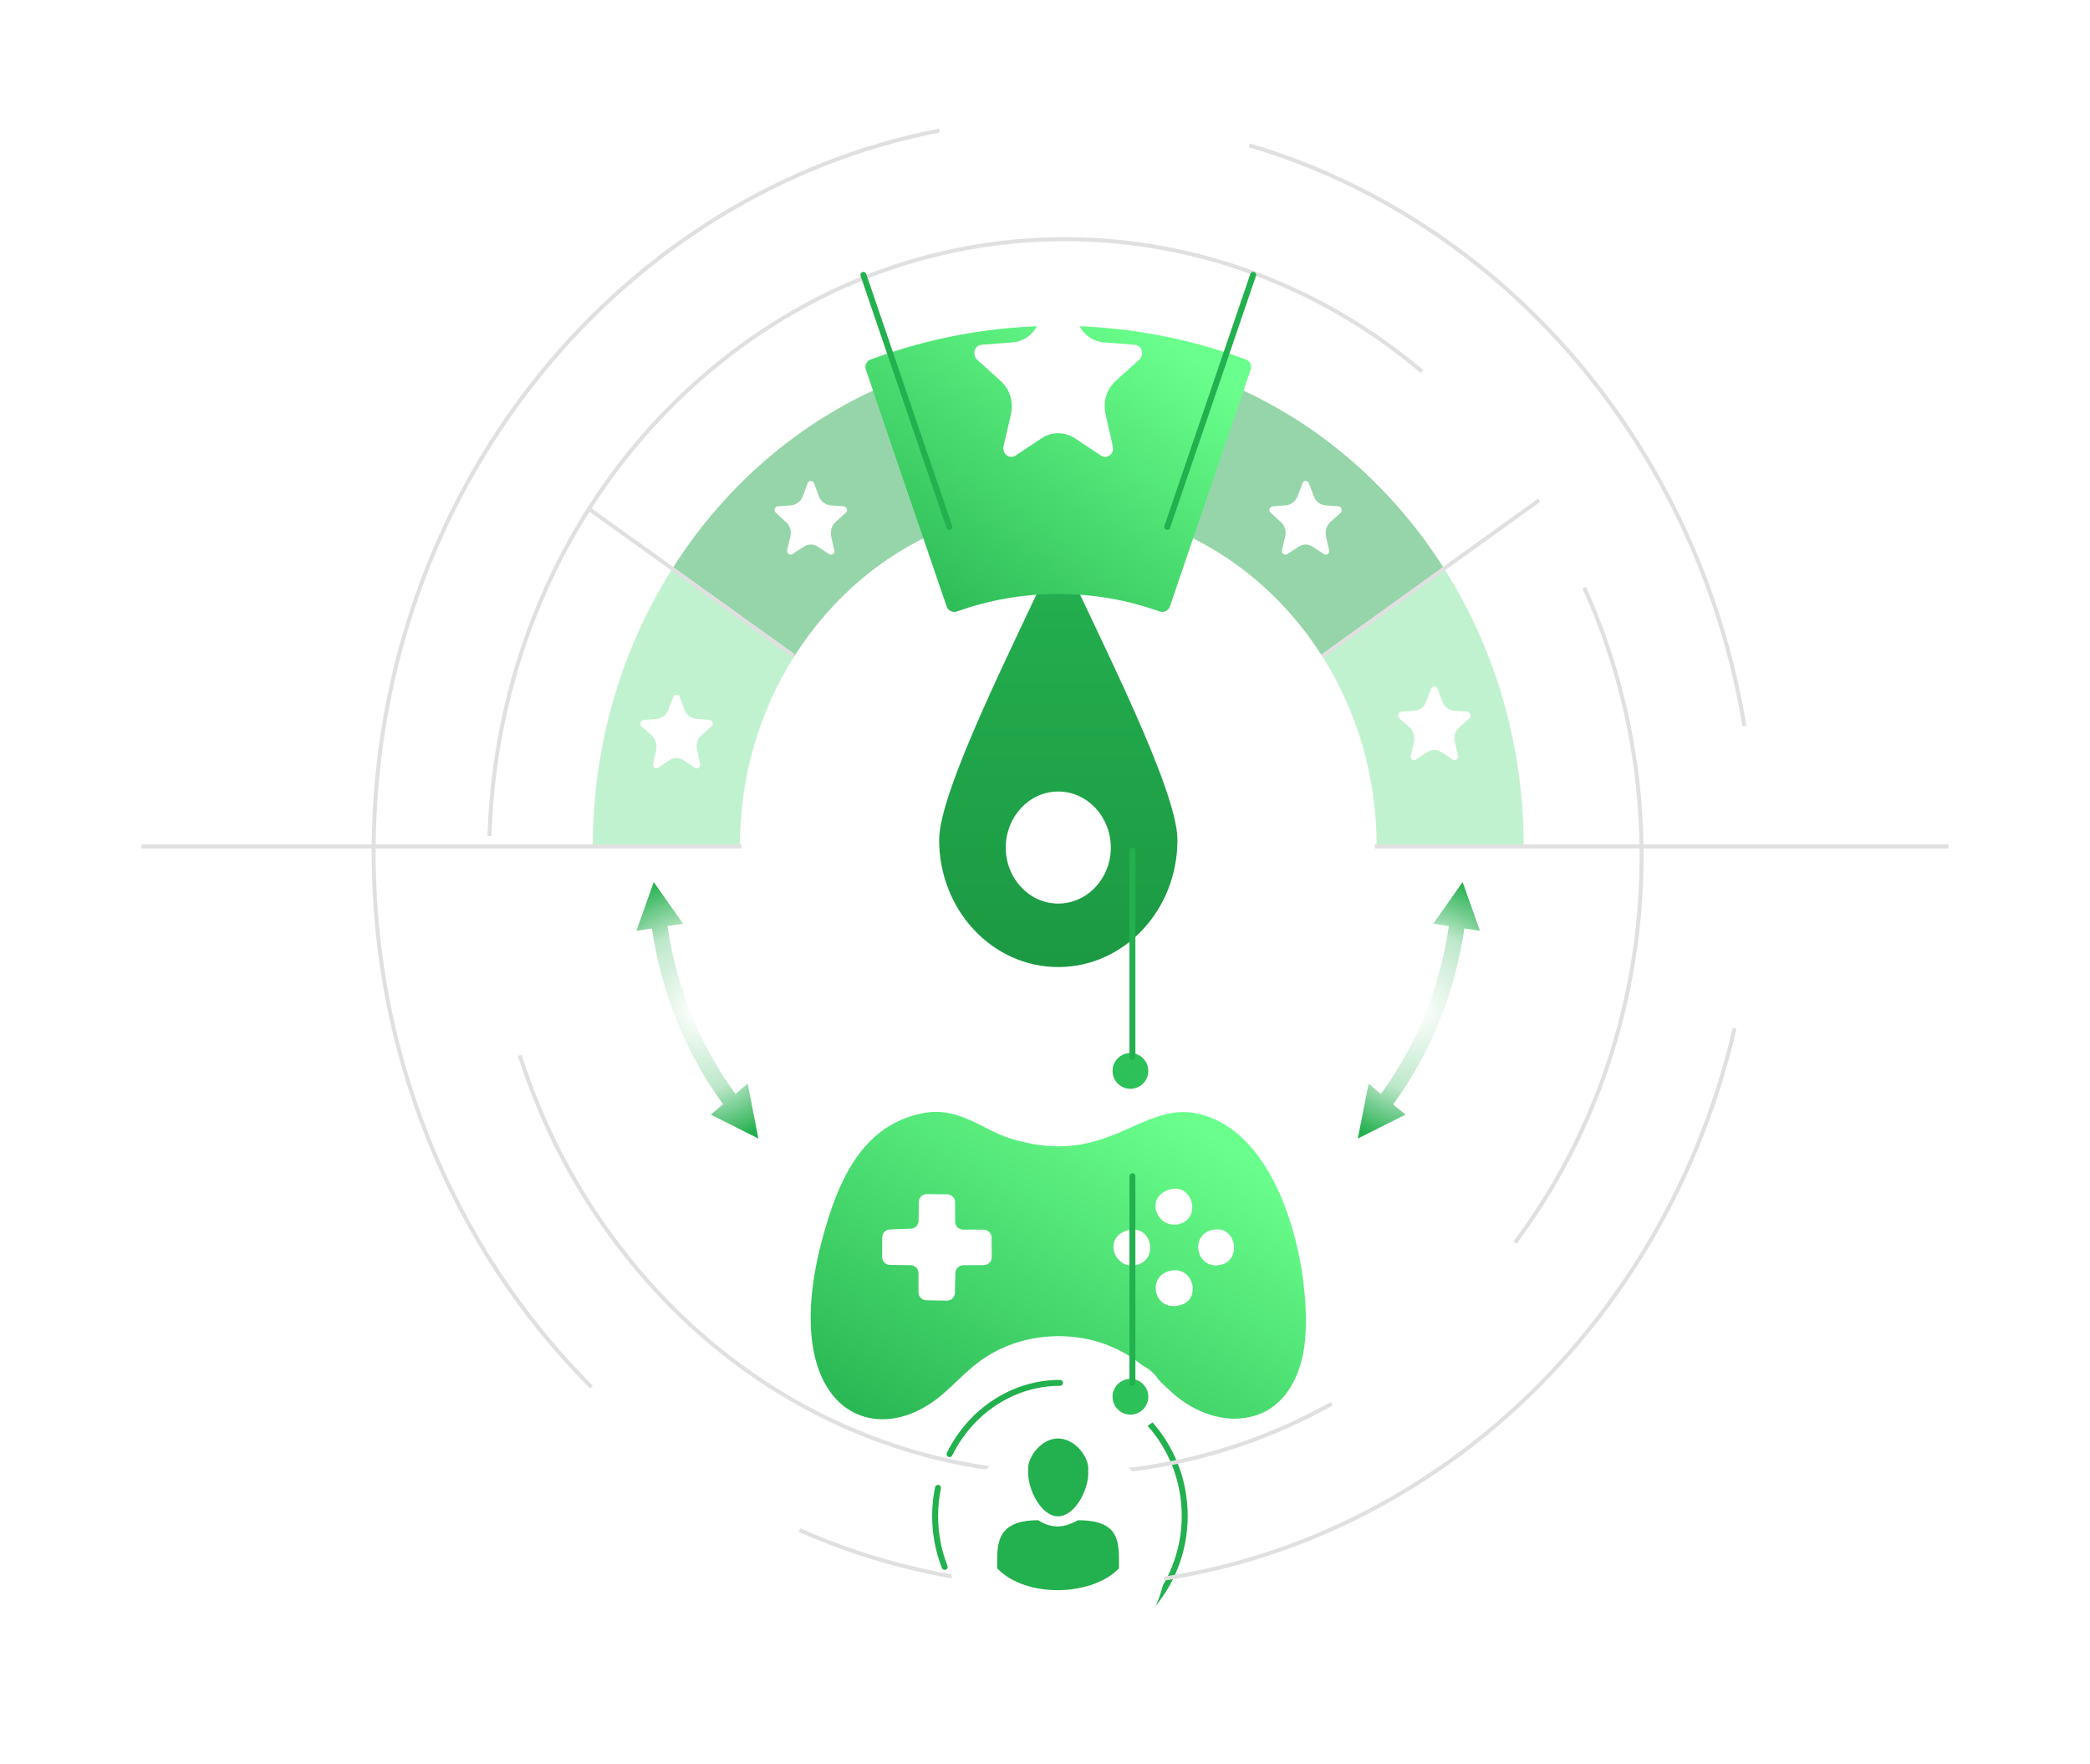 <svg width="526" height="444" viewBox="0 0 526 444" fill="none" xmlns="http://www.w3.org/2000/svg">
<rect width="526" height="444" fill="white"/>
<path d="M254.565 412.362C258.317 414.072 262.442 415.02 266.739 415.02C269.489 415.02 272.153 414.653 274.732 413.92M278.771 412.453C280.289 411.781 281.779 410.986 283.182 410.04C285.245 408.665 287.193 407.046 288.941 405.183C291.776 402.158 294.097 398.522 295.672 394.52C297.276 390.518 298.164 386.118 298.164 381.536C298.164 377.075 297.333 372.737 295.758 368.703C294.182 364.702 291.89 361.005 288.941 357.858M266.769 348.02C262.586 348.02 258.518 348.905 254.737 350.586C250.985 352.266 247.518 354.71 244.568 357.857C242.361 360.24 240.442 362.959 238.981 365.953M236.061 374.447C235.602 376.738 235.344 379.091 235.344 381.535C235.344 385.964 236.175 390.302 237.75 394.336" stroke="#23B04E" stroke-width="1.5" stroke-linecap="round"/>
<path d="M381.301 312.702C416.267 266.046 423.007 201.564 398.701 147.89M357.893 93.506C305.508 49.227 229.617 48.269 176.029 95.52C142.506 125.054 124.514 167.288 123.184 210.396M130.818 265.592C136.31 282.824 144.703 299.302 156.135 314.117C200.504 371.935 275.625 386.611 335.15 353.277" stroke="#E0E0E0"/>
<path d="M439.023 182.775C427.569 112.575 378.682 55.548 314.391 36.561M236.438 32.856C157.735 48.082 96.912 119.899 94.138 208.3C92.404 263.603 113.715 313.937 148.847 349.08M201.234 385.09C219.996 393.394 240.523 398.32 262.05 399.088C345.628 402.071 417.457 341.806 436.561 258.77" stroke="#E0E0E0"/>
<path d="M341.719 286.538L344.458 272.708L347.532 275.331C356.532 262.931 362.4 248.563 364.636 233.063L360.724 232.468L368.103 221.976L372.462 234.256L368.55 233.66C366.202 249.816 360.053 265.017 350.608 277.954L353.737 280.517L341.719 286.538Z" fill="url(#paint0_radial_4949_24659)"/>
<path fill-rule="evenodd" clip-rule="evenodd" d="M186.213 212.972C186.213 195.208 191.244 178.812 199.908 165.161L169.222 143.104C156.59 163.016 149.211 187.039 149.211 212.972H186.213Z" fill="#C1F2CF"/>
<path fill-rule="evenodd" clip-rule="evenodd" d="M169.227 143.103L199.913 165.161C209.303 150.317 222.885 138.811 238.929 132.611L226.24 95.529C202.877 104.592 182.921 121.404 169.227 143.103Z" fill="#96D5A9"/>
<path fill-rule="evenodd" clip-rule="evenodd" d="M306.39 95.529L293.758 132.611C309.744 138.811 323.383 150.317 332.773 165.161L363.46 143.103C349.71 121.404 329.81 104.592 306.39 95.529Z" fill="#96D5A9"/>
<path fill-rule="evenodd" clip-rule="evenodd" d="M363.46 143.104L332.773 165.161C341.438 178.812 346.468 195.208 346.468 212.972H383.471C383.471 187.039 376.092 163.016 363.46 143.104Z" fill="#C1F2CF"/>
<path fill-rule="evenodd" clip-rule="evenodd" d="M268.215 141.895C267.485 140.291 265.159 140.292 264.43 141.897C255.886 160.719 236.359 198.817 236.359 211.364C236.359 229.07 249.774 243.377 266.32 243.377C282.921 243.377 296.336 229.07 296.336 211.364C296.336 198.814 276.799 160.752 268.215 141.895Z" fill="url(#paint1_linear_4949_24659)"/>
<g filter="url(#filter0_dddii_4949_24659)">
<path fill-rule="evenodd" clip-rule="evenodd" d="M266.318 60C282.918 60 298.795 62.974 313.602 68.497C314.606 68.872 315.121 69.98 314.774 70.995L306.394 95.53L294.436 130.633C294.069 131.711 292.878 132.263 291.806 131.879C283.809 129.013 275.255 127.484 266.318 127.484C257.431 127.484 248.88 129.011 240.883 131.879C239.812 132.264 238.621 131.713 238.253 130.637L226.239 95.53L217.911 70.99C217.568 69.978 218.081 68.872 219.082 68.497C233.845 62.974 249.771 60 266.318 60Z" fill="url(#paint2_linear_4949_24659)"/>
</g>
<path fill-rule="evenodd" clip-rule="evenodd" d="M266.317 227.399C273.638 227.399 279.564 221.08 279.564 213.33C279.564 205.521 273.638 199.201 266.317 199.201C259.051 199.201 253.125 205.521 253.125 213.33C253.125 221.08 259.051 227.399 266.317 227.399Z" fill="white"/>
<path d="M199.717 165.021L148.148 128.021" stroke="#E0E0E0"/>
<path d="M332.773 165.161L387.383 125.875" stroke="#E0E0E0"/>
<path d="M186.588 213.021L35.633 213.021" stroke="#E0E0E0"/>
<path d="M490.377 213.021H345.984" stroke="#E0E0E0"/>
<path d="M293.758 132.611L315.389 69.18" stroke="#23B04E" stroke-width="1.5" stroke-linecap="round"/>
<path d="M238.928 132.611L217.297 69.18" stroke="#23B04E" stroke-width="1.5" stroke-linecap="round"/>
<path fill-rule="evenodd" clip-rule="evenodd" d="M268.157 73.294L271.119 80.865C272.292 83.965 274.808 85.931 277.883 86.171L285.597 86.766C286.435 86.825 287.105 87.362 287.33 88.197C287.61 89.09 287.385 89.925 286.715 90.52L280.846 95.827C278.498 97.972 277.492 101.133 278.275 104.353L280.064 112.34C280.286 113.175 280.008 114.069 279.338 114.546C278.667 115.082 277.772 115.141 277.102 114.666L270.561 110.315C267.877 108.586 264.748 108.586 262.121 110.315L255.581 114.666C254.855 115.143 254.015 115.082 253.345 114.546C252.674 114.069 252.394 113.175 252.562 112.34L254.405 104.353C255.133 101.133 254.183 97.974 251.779 95.827L245.911 90.52C245.295 89.925 245.073 89.09 245.295 88.197C245.575 87.362 246.246 86.825 247.084 86.766L254.741 86.171C257.87 85.934 260.386 83.965 261.559 80.865L264.466 73.294C264.801 72.459 265.472 71.923 266.31 71.923C267.152 71.923 267.879 72.459 268.157 73.294Z" fill="white"/>
<path d="M190.858 286.538L178.897 280.517L181.971 277.895C172.581 265.017 166.433 249.816 164.084 233.66L160.172 234.256L164.532 221.976L171.91 232.468L167.996 233.063C170.232 248.563 176.101 262.931 185.1 275.331L188.175 272.708L190.858 286.538Z" fill="url(#paint3_radial_4949_24659)"/>
<path fill-rule="evenodd" clip-rule="evenodd" d="M361.785 173.33L363.015 176.608C363.518 177.921 364.636 178.753 365.977 178.873L369.274 179.111C369.664 179.17 369.944 179.41 370.057 179.767C370.169 180.125 370.057 180.482 369.777 180.781L367.261 183.046C366.198 183.94 365.807 185.311 366.143 186.741L366.926 190.14C366.981 190.556 366.87 190.913 366.59 191.153C366.31 191.332 365.92 191.391 365.64 191.153L362.789 189.305C361.67 188.529 360.33 188.529 359.154 189.305L356.36 191.153C356.025 191.391 355.69 191.332 355.355 191.153C355.075 190.916 354.964 190.558 355.075 190.14L355.857 186.741C356.137 185.311 355.745 183.94 354.739 183.046L352.168 180.781C351.888 180.482 351.833 180.125 351.945 179.767C352.058 179.41 352.336 179.172 352.673 179.111L355.97 178.873C357.311 178.753 358.429 177.919 358.932 176.608L360.162 173.33C360.33 172.972 360.61 172.734 361 172.734C361.337 172.732 361.672 172.972 361.785 173.33Z" fill="white"/>
<path fill-rule="evenodd" clip-rule="evenodd" d="M329.423 121.642L330.654 124.921C331.157 126.233 332.275 127.066 333.616 127.186L336.913 127.423C337.248 127.482 337.528 127.722 337.638 128.08C337.749 128.437 337.694 128.795 337.416 129.034L334.844 131.36C333.839 132.254 333.446 133.625 333.726 135.056L334.509 138.454C334.621 138.812 334.509 139.228 334.174 139.409C333.894 139.647 333.559 139.647 333.223 139.468L330.429 137.619C329.256 136.845 327.913 136.845 326.795 137.619L323.944 139.468C323.664 139.647 323.273 139.647 322.993 139.409C322.713 139.23 322.603 138.814 322.658 138.454L323.441 135.056C323.776 133.625 323.386 132.254 322.323 131.36L319.807 129.034C319.527 128.797 319.416 128.439 319.527 128.08C319.637 127.72 319.917 127.484 320.309 127.423L323.606 127.186C324.947 127.066 326.01 126.231 326.568 124.921L327.799 121.642C327.911 121.285 328.246 121.047 328.581 121.047C328.976 121.047 329.256 121.285 329.423 121.642Z" fill="white"/>
<path fill-rule="evenodd" clip-rule="evenodd" d="M204.882 121.642L206.113 124.921C206.616 126.233 207.734 127.066 209.075 127.186L212.372 127.423C212.707 127.482 212.987 127.722 213.099 128.08C213.212 128.437 213.155 128.795 212.876 129.034L210.305 131.36C209.299 132.254 208.907 133.625 209.187 135.056L209.97 138.454C210.082 138.812 209.97 139.228 209.69 139.409C209.355 139.647 209.019 139.647 208.684 139.468L205.89 137.619C204.717 136.845 203.374 136.845 202.256 137.619L199.405 139.468C199.125 139.647 198.734 139.647 198.454 139.409C198.174 139.23 198.064 138.814 198.119 138.454L198.902 135.056C199.237 133.625 198.847 132.254 197.784 131.36L195.268 129.034C194.988 128.797 194.877 128.439 194.988 128.08C195.098 127.72 195.378 127.484 195.77 127.423L199.067 127.186C200.408 127.066 201.526 126.231 202.029 124.921L203.26 121.642C203.372 121.285 203.707 121.047 204.042 121.047C204.435 121.047 204.715 121.285 204.882 121.642Z" fill="white"/>
<path fill-rule="evenodd" clip-rule="evenodd" d="M171.066 175.355L172.297 178.633C172.855 179.946 173.917 180.84 175.258 180.898L178.555 181.197C178.946 181.197 179.226 181.435 179.338 181.792C179.451 182.15 179.338 182.566 179.058 182.806L176.542 185.071C175.479 186.026 175.089 187.397 175.424 188.766L176.207 192.224C176.262 192.581 176.152 192.939 175.872 193.178C175.592 193.416 175.201 193.416 174.921 193.237L172.07 191.33C170.952 190.615 169.611 190.615 168.436 191.33L165.641 193.237C165.306 193.416 164.971 193.416 164.691 193.178C164.356 192.941 164.243 192.583 164.356 192.224L165.139 188.766C165.419 187.395 165.026 186.024 164.021 185.071L161.449 182.806C161.169 182.568 161.114 182.15 161.226 181.792C161.339 181.435 161.617 181.197 161.954 181.197L165.251 180.898C166.592 180.84 167.71 179.944 168.213 178.633L169.443 175.355C169.611 174.997 169.891 174.818 170.281 174.818C170.618 174.818 170.954 174.997 171.066 175.355Z" fill="white"/>
<g filter="url(#filter1_dddii_4949_24659)">
<path fill-rule="evenodd" clip-rule="evenodd" d="M232.167 258.162C216.907 261.262 210.815 275.153 206.791 290.413C195.89 332.144 219.535 343.827 236.974 329.103C242.005 324.87 245.582 319.923 253.576 316.703C261.233 313.603 270.68 313.425 278.449 316.405C286.611 319.505 290.298 324.333 295.218 328.685C299.858 332.857 308.185 336.971 316.514 334.05C322.998 331.785 327.078 325.286 328.253 316.941C330.489 300.844 323.781 263.644 301.759 258.338C287.058 254.822 278.841 272.347 253.968 264.418C247.035 262.155 241.167 256.372 232.167 258.162ZM231.186 285.236C231.172 286.3 230.328 287.167 229.265 287.208L223.961 287.416C222.892 287.458 222.046 288.333 222.039 289.402L222.008 294.327C222.002 295.427 222.883 296.325 223.982 296.34L229.189 296.408C230.284 296.422 231.163 297.313 231.163 298.408V303.236C231.163 304.325 232.035 305.214 233.124 305.236L238.284 305.337C239.385 305.359 240.296 304.487 240.323 303.387L240.448 298.371C240.475 297.291 241.354 296.428 242.434 296.421L247.607 296.388C248.711 296.381 249.601 295.48 249.594 294.375L249.563 289.466C249.557 288.372 248.671 287.486 247.576 287.479L242.371 287.445C241.271 287.438 240.384 286.545 240.384 285.445V280.584C240.384 279.49 239.504 278.598 238.41 278.584L233.274 278.516C232.169 278.502 231.262 279.386 231.248 280.49L231.186 285.236ZM304.833 287.611C299.243 289.161 301.256 297.925 307.517 296.255C312.602 294.884 311.092 285.882 304.833 287.611ZM294.38 277.357C287.839 279.264 291.25 287.611 296.951 286C302.372 284.45 300.193 275.687 294.38 277.357ZM283.647 287.67C277.219 289.578 280.796 298.282 286.609 296.196C291.753 294.289 289.517 285.882 283.647 287.67ZM294.1 297.925C288.567 299.534 290.466 308.297 297.119 306.451C302.54 304.96 300.305 296.076 294.1 297.925Z" fill="url(#paint4_linear_4949_24659)"/>
</g>
<g filter="url(#filter2_dddd_4949_24659)">
<rect x="276" y="205.021" width="17" height="17" rx="8.5" fill="white"/>
<circle cx="284.5" cy="213.521" r="4.5" fill="#2DC15A"/>
</g>
<g filter="url(#filter3_dddd_4949_24659)">
<rect x="276" y="287.021" width="17" height="17" rx="8.5" fill="white"/>
<circle cx="284.5" cy="295.521" r="4.5" fill="#2DC15A"/>
</g>
<path d="M285 266.021V214.021" stroke="#23B04E" stroke-width="1.5" stroke-linecap="round"/>
<path d="M285 348.021V296.021" stroke="#23B04E" stroke-width="1.5" stroke-linecap="round"/>
<g filter="url(#filter4_ddd_4949_24659)">
<path fill-rule="evenodd" clip-rule="evenodd" d="M289.915 395.629C297.424 381.795 292.95 363.913 279.978 355.904C266.93 347.896 250.166 352.668 242.657 366.585C235.148 380.419 239.623 398.301 252.671 406.31C265.64 414.318 282.406 409.546 289.915 395.629Z" fill="white"/>
</g>
<path fill-rule="evenodd" clip-rule="evenodd" d="M281.623 394.679C275.133 401.618 258.368 402.436 250.948 394.679C250.948 388.8 250.485 382.595 261.3 382.595C264.623 384.718 267.635 384.637 271.268 382.595C282.087 382.595 281.623 388.149 281.623 394.679ZM273.82 370.021C273.896 370.266 273.896 370.43 273.896 370.675C273.896 375.085 270.497 381.615 266.248 381.615C262.154 381.615 258.752 375.082 258.752 370.675C258.752 370.43 258.752 370.266 258.752 370.021C258.752 369.94 258.752 369.776 258.752 369.612C258.752 366.509 262.151 362.019 266.248 362.019C270.497 362.019 273.896 366.509 273.896 369.612C273.896 369.776 273.896 369.937 273.82 370.021Z" fill="#23B04E"/>
<defs>
<filter id="filter0_dddii_4949_24659" x="199.805" y="46" width="133.078" height="108.002" filterUnits="userSpaceOnUse" color-interpolation-filters="sRGB">
<feFlood flood-opacity="0" result="BackgroundImageFix"/>
<feColorMatrix in="SourceAlpha" type="matrix" values="0 0 0 0 0 0 0 0 0 0 0 0 0 0 0 0 0 0 127 0" result="hardAlpha"/>
<feOffset dy="4"/>
<feGaussianBlur stdDeviation="9"/>
<feComposite in2="hardAlpha" operator="out"/>
<feColorMatrix type="matrix" values="0 0 0 0 0 0 0 0 0 0 0 0 0 0 0 0 0 0 0.11 0"/>
<feBlend mode="normal" in2="BackgroundImageFix" result="effect1_dropShadow_4949_24659"/>
<feColorMatrix in="SourceAlpha" type="matrix" values="0 0 0 0 0 0 0 0 0 0 0 0 0 0 0 0 0 0 127 0" result="hardAlpha"/>
<feOffset dy="3"/>
<feGaussianBlur stdDeviation="3"/>
<feComposite in2="hardAlpha" operator="out"/>
<feColorMatrix type="matrix" values="0 0 0 0 0 0 0 0 0 0 0 0 0 0 0 0 0 0 0.04 0"/>
<feBlend mode="normal" in2="effect1_dropShadow_4949_24659" result="effect2_dropShadow_4949_24659"/>
<feColorMatrix in="SourceAlpha" type="matrix" values="0 0 0 0 0 0 0 0 0 0 0 0 0 0 0 0 0 0 127 0" result="hardAlpha"/>
<feOffset dy="1"/>
<feGaussianBlur stdDeviation="0.5"/>
<feComposite in2="hardAlpha" operator="out"/>
<feColorMatrix type="matrix" values="0 0 0 0 0 0 0 0 0 0 0 0 0 0 0 0 0 0 0.06 0"/>
<feBlend mode="normal" in2="effect2_dropShadow_4949_24659" result="effect3_dropShadow_4949_24659"/>
<feBlend mode="normal" in="SourceGraphic" in2="effect3_dropShadow_4949_24659" result="shape"/>
<feColorMatrix in="SourceAlpha" type="matrix" values="0 0 0 0 0 0 0 0 0 0 0 0 0 0 0 0 0 0 127 0" result="hardAlpha"/>
<feOffset dy="15"/>
<feGaussianBlur stdDeviation="10.5"/>
<feComposite in2="hardAlpha" operator="arithmetic" k2="-1" k3="1"/>
<feColorMatrix type="matrix" values="0 0 0 0 1 0 0 0 0 1 0 0 0 0 1 0 0 0 0.18 0"/>
<feBlend mode="normal" in2="shape" result="effect4_innerShadow_4949_24659"/>
<feColorMatrix in="SourceAlpha" type="matrix" values="0 0 0 0 0 0 0 0 0 0 0 0 0 0 0 0 0 0 127 0" result="hardAlpha"/>
<feOffset dy="-1"/>
<feGaussianBlur stdDeviation="0.5"/>
<feComposite in2="hardAlpha" operator="arithmetic" k2="-1" k3="1"/>
<feColorMatrix type="matrix" values="0 0 0 0 0 0 0 0 0 0 0 0 0 0 0 0 0 0 0.12 0"/>
<feBlend mode="normal" in2="effect4_innerShadow_4949_24659" result="effect5_innerShadow_4949_24659"/>
</filter>
<filter id="filter1_dddii_4949_24659" x="186.023" y="243.823" width="160.641" height="113.36" filterUnits="userSpaceOnUse" color-interpolation-filters="sRGB">
<feFlood flood-opacity="0" result="BackgroundImageFix"/>
<feColorMatrix in="SourceAlpha" type="matrix" values="0 0 0 0 0 0 0 0 0 0 0 0 0 0 0 0 0 0 127 0" result="hardAlpha"/>
<feOffset dy="4"/>
<feGaussianBlur stdDeviation="9"/>
<feComposite in2="hardAlpha" operator="out"/>
<feColorMatrix type="matrix" values="0 0 0 0 0 0 0 0 0 0 0 0 0 0 0 0 0 0 0.11 0"/>
<feBlend mode="normal" in2="BackgroundImageFix" result="effect1_dropShadow_4949_24659"/>
<feColorMatrix in="SourceAlpha" type="matrix" values="0 0 0 0 0 0 0 0 0 0 0 0 0 0 0 0 0 0 127 0" result="hardAlpha"/>
<feOffset dy="3"/>
<feGaussianBlur stdDeviation="3"/>
<feComposite in2="hardAlpha" operator="out"/>
<feColorMatrix type="matrix" values="0 0 0 0 0 0 0 0 0 0 0 0 0 0 0 0 0 0 0.04 0"/>
<feBlend mode="normal" in2="effect1_dropShadow_4949_24659" result="effect2_dropShadow_4949_24659"/>
<feColorMatrix in="SourceAlpha" type="matrix" values="0 0 0 0 0 0 0 0 0 0 0 0 0 0 0 0 0 0 127 0" result="hardAlpha"/>
<feOffset dy="1"/>
<feGaussianBlur stdDeviation="0.5"/>
<feComposite in2="hardAlpha" operator="out"/>
<feColorMatrix type="matrix" values="0 0 0 0 0 0 0 0 0 0 0 0 0 0 0 0 0 0 0.06 0"/>
<feBlend mode="normal" in2="effect2_dropShadow_4949_24659" result="effect3_dropShadow_4949_24659"/>
<feBlend mode="normal" in="SourceGraphic" in2="effect3_dropShadow_4949_24659" result="shape"/>
<feColorMatrix in="SourceAlpha" type="matrix" values="0 0 0 0 0 0 0 0 0 0 0 0 0 0 0 0 0 0 127 0" result="hardAlpha"/>
<feOffset dy="15"/>
<feGaussianBlur stdDeviation="10.5"/>
<feComposite in2="hardAlpha" operator="arithmetic" k2="-1" k3="1"/>
<feColorMatrix type="matrix" values="0 0 0 0 1 0 0 0 0 1 0 0 0 0 1 0 0 0 0.18 0"/>
<feBlend mode="normal" in2="shape" result="effect4_innerShadow_4949_24659"/>
<feColorMatrix in="SourceAlpha" type="matrix" values="0 0 0 0 0 0 0 0 0 0 0 0 0 0 0 0 0 0 127 0" result="hardAlpha"/>
<feOffset dy="-1"/>
<feGaussianBlur stdDeviation="0.5"/>
<feComposite in2="hardAlpha" operator="arithmetic" k2="-1" k3="1"/>
<feColorMatrix type="matrix" values="0 0 0 0 0 0 0 0 0 0 0 0 0 0 0 0 0 0 0.12 0"/>
<feBlend mode="normal" in2="effect4_innerShadow_4949_24659" result="effect5_innerShadow_4949_24659"/>
</filter>
<filter id="filter2_dddd_4949_24659" x="264" y="203.021" width="41" height="61" filterUnits="userSpaceOnUse" color-interpolation-filters="sRGB">
<feFlood flood-opacity="0" result="BackgroundImageFix"/>
<feColorMatrix in="SourceAlpha" type="matrix" values="0 0 0 0 0 0 0 0 0 0 0 0 0 0 0 0 0 0 127 0" result="hardAlpha"/>
<feOffset dy="2"/>
<feGaussianBlur stdDeviation="2"/>
<feColorMatrix type="matrix" values="0 0 0 0 0.106 0 0 0 0 0.373 0 0 0 0 0.196 0 0 0 0.1 0"/>
<feBlend mode="normal" in2="BackgroundImageFix" result="effect1_dropShadow_4949_24659"/>
<feColorMatrix in="SourceAlpha" type="matrix" values="0 0 0 0 0 0 0 0 0 0 0 0 0 0 0 0 0 0 127 0" result="hardAlpha"/>
<feOffset dy="7"/>
<feGaussianBlur stdDeviation="3.5"/>
<feColorMatrix type="matrix" values="0 0 0 0 0.106 0 0 0 0 0.373 0 0 0 0 0.196 0 0 0 0.09 0"/>
<feBlend mode="normal" in2="effect1_dropShadow_4949_24659" result="effect2_dropShadow_4949_24659"/>
<feColorMatrix in="SourceAlpha" type="matrix" values="0 0 0 0 0 0 0 0 0 0 0 0 0 0 0 0 0 0 127 0" result="hardAlpha"/>
<feOffset dy="17"/>
<feGaussianBlur stdDeviation="5"/>
<feColorMatrix type="matrix" values="0 0 0 0 0.106 0 0 0 0 0.373 0 0 0 0 0.196 0 0 0 0.05 0"/>
<feBlend mode="normal" in2="effect2_dropShadow_4949_24659" result="effect3_dropShadow_4949_24659"/>
<feColorMatrix in="SourceAlpha" type="matrix" values="0 0 0 0 0 0 0 0 0 0 0 0 0 0 0 0 0 0 127 0" result="hardAlpha"/>
<feOffset dy="30"/>
<feGaussianBlur stdDeviation="6"/>
<feColorMatrix type="matrix" values="0 0 0 0 0.106 0 0 0 0 0.373 0 0 0 0 0.196 0 0 0 0.01 0"/>
<feBlend mode="normal" in2="effect3_dropShadow_4949_24659" result="effect4_dropShadow_4949_24659"/>
<feBlend mode="normal" in="SourceGraphic" in2="effect4_dropShadow_4949_24659" result="shape"/>
</filter>
<filter id="filter3_dddd_4949_24659" x="264" y="285.021" width="41" height="61" filterUnits="userSpaceOnUse" color-interpolation-filters="sRGB">
<feFlood flood-opacity="0" result="BackgroundImageFix"/>
<feColorMatrix in="SourceAlpha" type="matrix" values="0 0 0 0 0 0 0 0 0 0 0 0 0 0 0 0 0 0 127 0" result="hardAlpha"/>
<feOffset dy="2"/>
<feGaussianBlur stdDeviation="2"/>
<feColorMatrix type="matrix" values="0 0 0 0 0.106 0 0 0 0 0.373 0 0 0 0 0.196 0 0 0 0.1 0"/>
<feBlend mode="normal" in2="BackgroundImageFix" result="effect1_dropShadow_4949_24659"/>
<feColorMatrix in="SourceAlpha" type="matrix" values="0 0 0 0 0 0 0 0 0 0 0 0 0 0 0 0 0 0 127 0" result="hardAlpha"/>
<feOffset dy="7"/>
<feGaussianBlur stdDeviation="3.5"/>
<feColorMatrix type="matrix" values="0 0 0 0 0.106 0 0 0 0 0.373 0 0 0 0 0.196 0 0 0 0.09 0"/>
<feBlend mode="normal" in2="effect1_dropShadow_4949_24659" result="effect2_dropShadow_4949_24659"/>
<feColorMatrix in="SourceAlpha" type="matrix" values="0 0 0 0 0 0 0 0 0 0 0 0 0 0 0 0 0 0 127 0" result="hardAlpha"/>
<feOffset dy="17"/>
<feGaussianBlur stdDeviation="5"/>
<feColorMatrix type="matrix" values="0 0 0 0 0.106 0 0 0 0 0.373 0 0 0 0 0.196 0 0 0 0.05 0"/>
<feBlend mode="normal" in2="effect2_dropShadow_4949_24659" result="effect3_dropShadow_4949_24659"/>
<feColorMatrix in="SourceAlpha" type="matrix" values="0 0 0 0 0 0 0 0 0 0 0 0 0 0 0 0 0 0 127 0" result="hardAlpha"/>
<feOffset dy="30"/>
<feGaussianBlur stdDeviation="6"/>
<feColorMatrix type="matrix" values="0 0 0 0 0.106 0 0 0 0 0.373 0 0 0 0 0.196 0 0 0 0.01 0"/>
<feBlend mode="normal" in2="effect3_dropShadow_4949_24659" result="effect4_dropShadow_4949_24659"/>
<feBlend mode="normal" in="SourceGraphic" in2="effect4_dropShadow_4949_24659" result="shape"/>
</filter>
<filter id="filter4_ddd_4949_24659" x="215.532" y="333.756" width="101.513" height="105.139" filterUnits="userSpaceOnUse" color-interpolation-filters="sRGB">
<feFlood flood-opacity="0" result="BackgroundImageFix"/>
<feColorMatrix in="SourceAlpha" type="matrix" values="0 0 0 0 0 0 0 0 0 0 0 0 0 0 0 0 0 0 127 0" result="hardAlpha"/>
<feOffset dy="5.218"/>
<feGaussianBlur stdDeviation="11.742"/>
<feComposite in2="hardAlpha" operator="out"/>
<feColorMatrix type="matrix" values="0 0 0 0 0 0 0 0 0 0 0 0 0 0 0 0 0 0 0.11 0"/>
<feBlend mode="normal" in2="BackgroundImageFix" result="effect1_dropShadow_4949_24659"/>
<feColorMatrix in="SourceAlpha" type="matrix" values="0 0 0 0 0 0 0 0 0 0 0 0 0 0 0 0 0 0 127 0" result="hardAlpha"/>
<feOffset dy="3.914"/>
<feGaussianBlur stdDeviation="3.914"/>
<feComposite in2="hardAlpha" operator="out"/>
<feColorMatrix type="matrix" values="0 0 0 0 0 0 0 0 0 0 0 0 0 0 0 0 0 0 0.04 0"/>
<feBlend mode="normal" in2="effect1_dropShadow_4949_24659" result="effect2_dropShadow_4949_24659"/>
<feColorMatrix in="SourceAlpha" type="matrix" values="0 0 0 0 0 0 0 0 0 0 0 0 0 0 0 0 0 0 127 0" result="hardAlpha"/>
<feOffset dy="1.305"/>
<feGaussianBlur stdDeviation="0.652"/>
<feComposite in2="hardAlpha" operator="out"/>
<feColorMatrix type="matrix" values="0 0 0 0 0 0 0 0 0 0 0 0 0 0 0 0 0 0 0.06 0"/>
<feBlend mode="normal" in2="effect2_dropShadow_4949_24659" result="effect3_dropShadow_4949_24659"/>
<feBlend mode="normal" in="SourceGraphic" in2="effect3_dropShadow_4949_24659" result="shape"/>
</filter>
<radialGradient id="paint0_radial_4949_24659" cx="0" cy="0" r="1" gradientTransform="matrix(27.728 17.074 -16.009 29.573 357.091 254.257)" gradientUnits="userSpaceOnUse">
<stop stop-color="#23B04E" stop-opacity="0"/>
<stop offset="0.591" stop-color="#23B04E" stop-opacity="0.3"/>
<stop offset="1" stop-color="#23B04E"/>
</radialGradient>
<linearGradient id="paint1_linear_4949_24659" x1="266.348" y1="137.619" x2="266.348" y2="243.377" gradientUnits="userSpaceOnUse">
<stop stop-color="#24B04F"/>
<stop offset="1" stop-color="#1C9943"/>
</linearGradient>
<linearGradient id="paint2_linear_4949_24659" x1="236.822" y1="149.698" x2="294.779" y2="64.585" gradientUnits="userSpaceOnUse">
<stop stop-color="#23B04E"/>
<stop offset="1" stop-color="#6AFF8C"/>
</linearGradient>
<radialGradient id="paint3_radial_4949_24659" cx="0" cy="0" r="1" gradientTransform="matrix(27.677 17.074 -15.979 29.573 175.515 254.257)" gradientUnits="userSpaceOnUse">
<stop stop-color="#23B04E" stop-opacity="0"/>
<stop offset="0.591" stop-color="#23B04E" stop-opacity="0.3"/>
<stop offset="1" stop-color="#23B04E"/>
</radialGradient>
<linearGradient id="paint4_linear_4949_24659" x1="228.831" y1="353.387" x2="285.983" y2="253.296" gradientUnits="userSpaceOnUse">
<stop stop-color="#23B04E"/>
<stop offset="1" stop-color="#6AFF8C"/>
</linearGradient>
</defs>
</svg>
